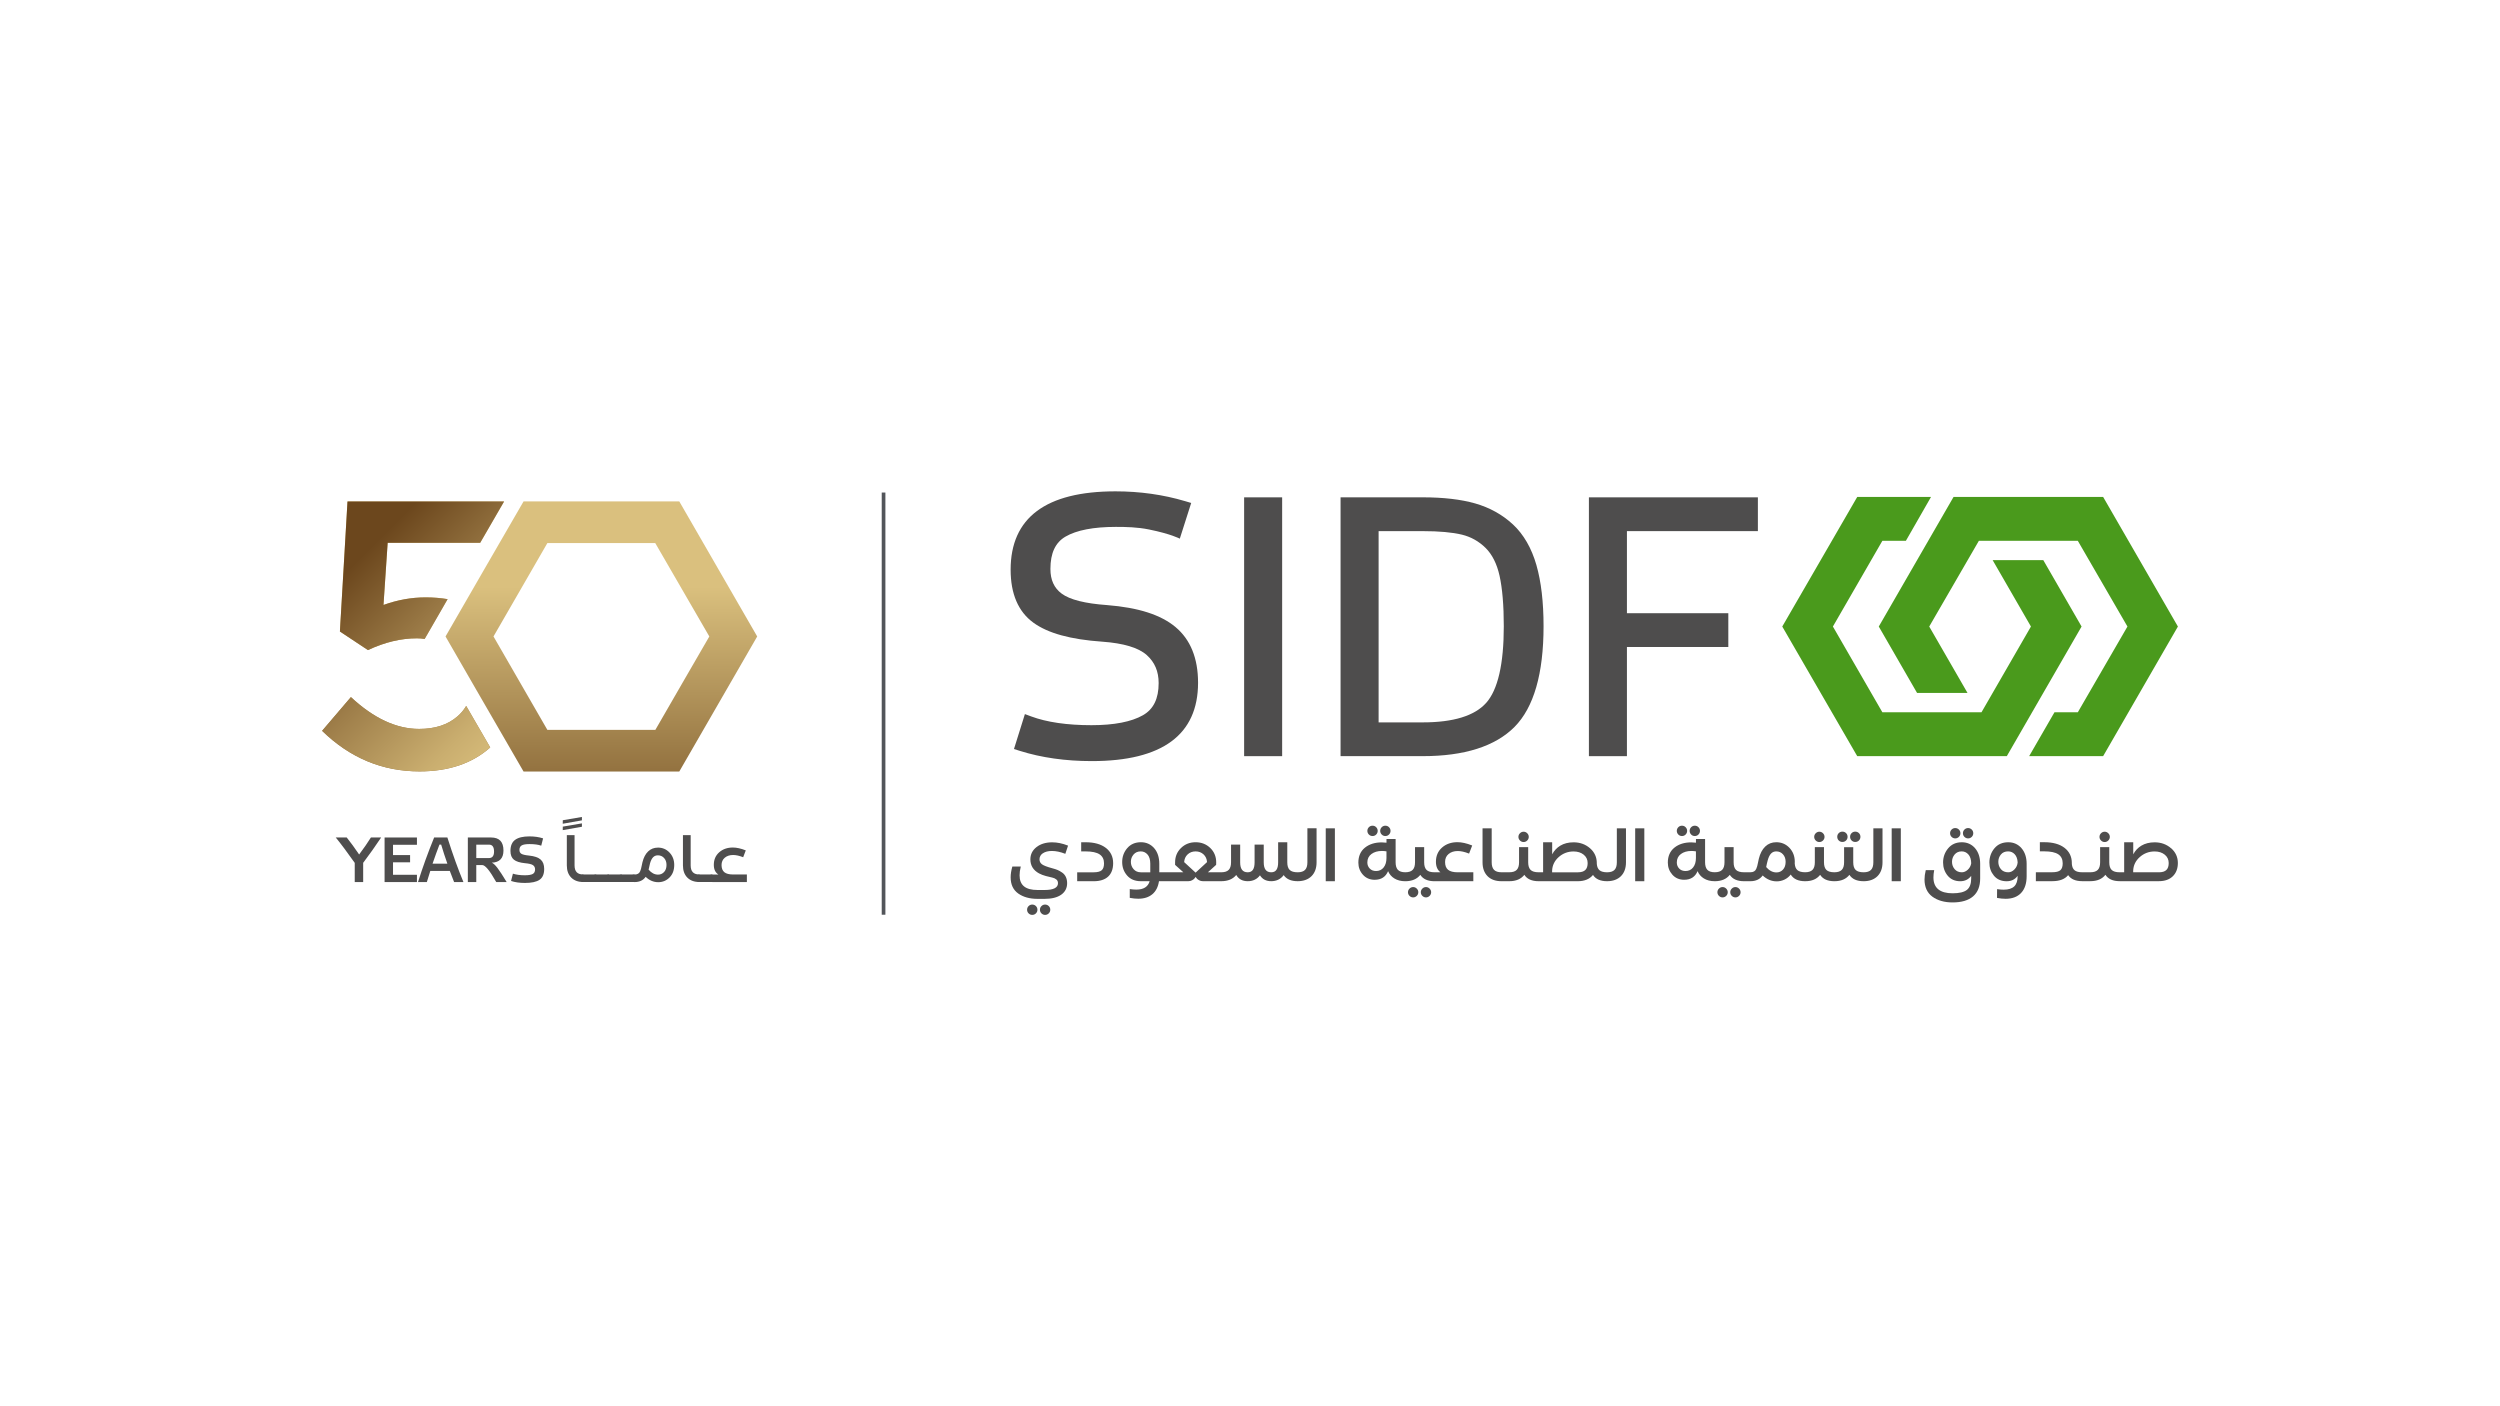 <?xml version="1.0" encoding="UTF-8"?>
<svg id="Layer_1" data-name="Layer 1" xmlns="http://www.w3.org/2000/svg" xmlns:xlink="http://www.w3.org/1999/xlink" viewBox="0 0 1920 1080">
  <defs>
    <style>
      .cls-1 {
        fill: url(#linear-gradient);
      }

      .cls-2 {
        fill: #4a9a1c;
      }

      .cls-3 {
        fill: #52555a;
      }

      .cls-4 {
        fill: #4e4d4d;
      }

      .cls-5 {
        fill: url(#linear-gradient-2);
      }
    </style>
    <linearGradient id="linear-gradient" x1="414.45" y1="671.14" x2="414.45" y2="336.98" gradientUnits="userSpaceOnUse">
      <stop offset="0" stop-color="#6c471d"/>
      <stop offset=".66" stop-color="#dac07e"/>
    </linearGradient>
    <linearGradient id="linear-gradient-2" x1="274.47" y1="430.41" x2="477.42" y2="633.37" gradientUnits="userSpaceOnUse">
      <stop offset="0" stop-color="#6c471d"/>
      <stop offset=".28" stop-color="#a0804b"/>
      <stop offset=".53" stop-color="#caae6f"/>
      <stop offset=".66" stop-color="#dac07e"/>
    </linearGradient>
  </defs>
  <path class="cls-1" d="m550.87,435.67l-29.18-50.58h-119.6l-30,51.86-29.92,51.86,23.33,40.47,7.33,12.67,29.26,50.58h119.6l59.84-103.72h0s-30.66-53.14-30.66-53.14Zm-26.87,89.01l-20.69,35.87h-82.92l-41.38-71.75,20.69-35.86,20.69-35.87h82.83l22.29,38.5,19.25,33.24-20.77,35.88Zm-165.97,17.46c-1.73,2.99-3.97,5.68-6.73,8.07-7.37,6.41-17.17,9.61-29.39,9.61-17.47,0-34.94-8.14-52.41-24.45l-22.12,25.92c21.34,20.77,46.29,31.15,74.81,31.15,22.39,0,40.49-6.13,54.29-18.4l-18.45-31.89Zm10.75-125.26l18.36-31.74h-120.26l-5.82,99.86,21.53,14.27c12.81-6.02,25.33-9.03,37.56-9.03,2.86,0,3.36.16,5.97.49l1.12-1.93,16.53-28.65c-5.34-.91-10.98-1.36-16.93-1.36-10.87,0-21.64,1.95-32.32,5.82l3.21-47.74h71.04Z"/>
  <path class="cls-5" d="m358.03,542.13c-1.73,2.99-3.97,5.68-6.73,8.07-7.37,6.41-17.17,9.61-29.39,9.61-17.47,0-34.94-8.14-52.41-24.45l-22.12,25.92c21.34,20.77,46.29,31.15,74.81,31.15,22.39,0,40.49-6.13,54.29-18.4l-18.45-31.89Zm10.75-125.26l18.36-31.74h-120.26l-5.82,99.86,21.53,14.27c12.81-6.02,25.33-9.03,37.56-9.03,2.86,0,3.36.16,5.97.49l1.12-1.93,16.53-28.65c-5.34-.91-10.98-1.36-16.93-1.36-10.87,0-21.64,1.95-32.32,5.82l3.21-47.74h71.04Z"/>
  <g>
    <g>
      <path class="cls-4" d="m432.18,632.63l.05-2.7,14.68-2.5v2.6l-14.73,2.6Zm0,4.91l.05-2.7,14.68-2.5v2.6l-14.73,2.6Z"/>
      <path class="cls-4" d="m441.26,664.6c0,2.39.56,4.16,1.67,5.3,1.11,1.14,2.83,1.72,5.16,1.72v5.79c-3.99,0-7.12-1.14-9.38-3.41s-3.39-5.41-3.39-9.4v-23.23h5.94v23.23Z"/>
      <path class="cls-4" d="m445.78,676.6c-.59-.54-.88-1.23-.88-2.09s.29-1.55.88-2.09c.59-.54,1.36-.81,2.31-.81h9.82v5.79h-9.82c-.95,0-1.72-.27-2.31-.81Z"/>
      <path class="cls-4" d="m455.6,676.6c-.59-.54-.88-1.23-.88-2.09s.29-1.55.88-2.09c.59-.54,1.36-.81,2.31-.81h9.82v5.79h-9.82c-.95,0-1.72-.27-2.31-.81Z"/>
      <path class="cls-4" d="m465.42,676.6c-.59-.54-.88-1.23-.88-2.09s.29-1.55.88-2.09c.59-.54,1.36-.81,2.31-.81h9.82v5.79h-9.82c-.95,0-1.72-.27-2.31-.81Z"/>
      <path class="cls-4" d="m475.24,676.6c-.59-.54-.88-1.23-.88-2.09s.29-1.55.88-2.09c.59-.54,1.36-.81,2.31-.81h9.82v5.79h-9.82c-.95,0-1.72-.27-2.31-.81Z"/>
      <path class="cls-4" d="m505.24,650.95c3.57,0,6.56,1.28,8.96,3.83,2.41,2.55,3.61,5.71,3.61,9.48,0,4.03-1.2,7.24-3.61,9.65-2.41,2.41-5.3,3.61-8.67,3.61-3.6,0-6.83-1.38-9.67-4.12-1.87,2.68-4.7,4.03-8.5,4.03-.92,0-1.68-.29-2.28-.86-.61-.57-.91-1.28-.91-2.13s.29-1.53.88-2.04c.59-.51,1.36-.76,2.31-.76,2.16,0,3.58-.83,4.27-2.5.29-.69.52-1.31.66-1.87.15-.56.32-1.33.52-2.31.2-.98.39-1.9.59-2.75.88-3.6,2.34-6.38,4.37-8.32s4.52-2.92,7.46-2.92Zm.15,20.77c1.83,0,3.37-.67,4.62-2.01s1.87-3.16,1.87-5.45c0-2.16-.62-3.93-1.87-5.3s-2.83-2.06-4.76-2.06c-1.51,0-2.74.51-3.71,1.52-.97,1.02-1.74,2.59-2.33,4.71-.39,1.41-.75,3-1.08,4.76,2.16,2.55,4.58,3.83,7.27,3.83Z"/>
      <path class="cls-4" d="m530.44,664.6c0,2.39.56,4.16,1.67,5.3,1.11,1.14,2.83,1.72,5.16,1.72v5.79c-3.99,0-7.12-1.14-9.38-3.41-2.26-2.28-3.39-5.41-3.39-9.4v-23.23h5.94v23.23Z"/>
      <path class="cls-4" d="m534.95,676.6c-.59-.54-.88-1.23-.88-2.09s.29-1.55.88-2.09c.59-.54,1.36-.81,2.31-.81h9.82v5.79h-9.82c-.95,0-1.72-.27-2.31-.81Z"/>
      <path class="cls-4" d="m573.6,671.62v5.79h-26.52c-.88,0-1.64-.28-2.26-.83-.62-.56-.93-1.24-.93-2.06s.31-1.51.93-2.06c.62-.56,1.38-.84,2.26-.84h4.62c-2.33-1.5-3.49-3.98-3.49-7.41,0-3.99,1.38-7.21,4.15-9.65,2.77-2.44,6.26-3.66,10.48-3.66,2.91,0,6.22.74,9.92,2.21l-2.01,5.25c-2.91-1.14-5.48-1.72-7.71-1.72-2.62,0-4.76.7-6.41,2.09-1.65,1.39-2.48,3.28-2.48,5.67s.72,4.31,2.16,5.47c1.44,1.16,3.67,1.74,6.68,1.74h10.61Z"/>
    </g>
    <g>
      <path class="cls-4" d="m266.29,643.19c2.91,3.63,6.09,7.99,9.53,13.06,3.67-4.91,6.68-9.26,9.04-13.06h7.86c-4.29,6.45-8.89,12.93-13.8,19.45v14.78h-6.48v-14.73c-5.79-8.22-10.66-14.71-14.58-19.5h8.45Z"/>
      <path class="cls-4" d="m295.36,643.19h24.85v5.6h-18.37v7.91h13.11v5.55h-13.11v9.58h18.37v5.6h-24.85v-34.23Z"/>
      <path class="cls-4" d="m348.74,677.41c-1.44-3.6-2.54-6.45-3.29-8.54h-14.98c-.75,2.32-1.64,5.17-2.65,8.54h-6.78c3.5-11.16,7.63-22.57,12.38-34.23h10.16c4.19,13.19,8.3,24.6,12.33,34.23h-7.17Zm-9.92-28.73h-1.33c-1.6,4.16-3.37,9.04-5.3,14.63h11.39c-1.77-5.01-3.36-9.89-4.76-14.63Z"/>
      <path class="cls-4" d="m377.66,662.54c1.18.43,2.63,1.76,4.35,4,1.72,2.24,4.08,5.87,7.1,10.88h-8c-2.62-4.62-4.79-7.95-6.51-9.99-1.72-2.04-3.13-3.07-4.25-3.07h-4.57v13.06h-6.48v-34.23h17.83c6.35,0,9.53,3.32,9.53,9.97,0,6.02-3,9.15-8.99,9.38Zm-11.88-13.85v10.31h9.67c2.65,0,3.98-1.67,3.98-5.01,0-3.54-1.28-5.3-3.83-5.3h-9.82Z"/>
      <path class="cls-4" d="m417.09,643.88l-1.42,5.6c-2.29-.82-5.3-1.23-9.04-1.23-2.78,0-4.76.34-5.94,1.01-1.18.67-1.77,1.83-1.77,3.46,0,1.38.5,2.37,1.5,2.99,1,.62,3,1.08,6.02,1.38,4.03.43,6.95,1.44,8.77,3.04,1.82,1.61,2.72,4.01,2.72,7.22,0,3.93-1.19,6.7-3.56,8.32-2.37,1.62-6.11,2.43-11.22,2.43-4.12,0-7.68-.51-10.66-1.52l1.42-5.6c2.59.82,5.63,1.23,9.13,1.23,2.81,0,4.84-.33,6.06-.98,1.23-.65,1.84-1.83,1.84-3.54,0-1.41-.53-2.49-1.6-3.24-1.06-.75-3.14-1.26-6.21-1.52-3.9-.39-6.72-1.29-8.47-2.7-1.75-1.41-2.63-3.65-2.63-6.73,0-3.93,1.2-6.77,3.61-8.52s6.06-2.63,10.98-2.63c3.86,0,7.35.51,10.46,1.52Z"/>
    </g>
  </g>
  <g>
    <path class="cls-4" d="m800.92,655.32h0c1.73-1.18,4.06-1.78,6.93-1.78,3.1,0,6.5.71,10.13,2.13l.19.07,2.1-6.29-.17-.07c-4.14-1.64-8.18-2.48-12.02-2.48-4.88,0-8.93,1.23-12.04,3.66-3.12,2.44-4.71,5.61-4.71,9.42,0,4.77,2.25,8.41,6.68,10.8,1.51.81,3.29,1.49,5.27,2.02,1.97.53,3.61.92,4.86,1.18,1.2.25,2.25.73,3.12,1.44.86.7,1.27,1.64,1.27,2.87,0,3.47-3.46,5.23-10.28,5.23h-5.43c-9.28,0-13.78-3.68-13.78-11.26,0-2.02.29-4.22.87-6.53l.06-.24h-6.48l-.04.14c-.84,2.89-1.27,5.64-1.27,8.17,0,5.49,1.95,9.66,5.81,12.41,3.84,2.73,8.82,4.12,14.83,4.12h5.43c5.46,0,9.75-1.07,12.75-3.19,3.02-2.13,4.55-5.11,4.55-8.85,0-1.81-.33-3.43-.98-4.8-.65-1.38-1.61-2.51-2.86-3.37-1.23-.85-2.4-1.51-3.49-1.97-1.08-.46-2.42-.89-4-1.3-4.05-1.08-6.75-2.13-8.02-3.09-1.26-.96-1.87-2.2-1.87-3.8,0-1.93.87-3.5,2.57-4.66Z"/>
    <path class="cls-4" d="m792.77,694.7c-1.07,0-2.01.39-2.79,1.15-.78.77-1.18,1.72-1.18,2.82s.4,2.06,1.18,2.82c.78.76,1.72,1.15,2.79,1.15s2.01-.39,2.8-1.15c.78-.77,1.18-1.72,1.18-2.82s-.4-2.06-1.18-2.82c-.78-.76-1.73-1.15-2.8-1.15Z"/>
    <path class="cls-4" d="m802.64,694.7c-1.08,0-2.01.39-2.79,1.15-.78.77-1.18,1.72-1.18,2.82s.4,2.06,1.18,2.82c.78.76,1.72,1.15,2.79,1.15s2.01-.39,2.79-1.15c.78-.76,1.18-1.72,1.18-2.82s-.4-2.06-1.18-2.82c-.78-.76-1.72-1.15-2.79-1.15Z"/>
    <path class="cls-4" d="m849.24,651.14c-3.74-2.84-8.93-4.29-15.41-4.29h-3.48v7.02h3.37c4.91,0,8.54.77,10.8,2.3,2.24,1.51,3.37,3.82,3.37,6.88,0,2.49-.6,4.28-1.79,5.31-1.2,1.04-3.28,1.57-6.18,1.57h-12.64v6.85h12.69c4.81,0,8.55-1.2,11.09-3.56,2.55-2.36,3.84-5.84,3.84-10.33,0-4.94-1.91-8.89-5.67-11.75Z"/>
    <path class="cls-4" d="m1004.08,636.16v26.13c0,2.63-.61,4.58-1.81,5.8-1.2,1.22-3.11,1.83-5.67,1.83-2.81,0-4.88-.6-6.11-1.8-1.23-1.2-1.85-3.16-1.85-5.84v-15.44h-7.03v15.44c0,5.14-1.72,7.64-5.29,7.64-3.88,0-5.77-2.5-5.77-7.64v-13.63h-7.03v13.63c0,5.14-1.72,7.64-5.29,7.64-3.88,0-5.78-2.5-5.78-7.64v-13.63h-7.01v13.63c0,2.63-.61,4.58-1.81,5.8-1.2,1.22-3.11,1.83-5.67,1.83h-10.29l6.25-5.64.07-.05.05-1.94c0-4.39-1.53-8.1-4.55-11.02-3.02-2.93-6.81-4.42-11.26-4.42s-8.18,1.48-11.2,4.42c-3.02,2.92-4.56,6.63-4.56,11.02v1.94l6.33,5.69h-18.47v-6.49c0-5-1.33-9.06-3.96-12.06-2.64-3-6.05-4.53-10.15-4.53-4.39,0-7.93,1.54-10.51,4.56-2.59,3.02-3.88,6.61-3.88,10.65s1.27,7.46,3.78,10.35c2.51,2.9,6.04,4.37,10.5,4.37h6.82c-1.23,4.29-4.67,6.46-10.21,6.46-1.58,0-3.22-.13-4.84-.38l-.23-.03v6.74l.16.03c2.29.44,4.44.65,6.39.65,4.45,0,8.09-1.17,10.83-3.49,2.72-2.29,4.42-5.65,5.06-9.98h22.55c1.06,0,2.02-.24,2.87-.71.84-.48,1.41-.88,1.72-1.25.27-.33.61-.76,1-1.3.4.55.74.98,1,1.3.31.37.87.77,1.72,1.25.85.47,1.81.71,2.86.71h14.15c5.03,0,8.89-1.61,11.48-4.78,1.8,3.16,4.76,4.78,8.79,4.78s7.2-1.52,9.42-4.51c1.83,2.99,4.75,4.51,8.67,4.51s7.32-1.58,9.54-4.68c2.11,3.1,5.72,4.68,10.75,4.68,4.49,0,8.07-1.31,10.64-3.87,2.56-2.56,3.87-6.14,3.87-10.63v-26.13h-7.03Zm-120.67,33.77h-7.2c-2.35,0-4.23-.81-5.61-2.4-1.4-1.59-2.09-3.49-2.09-5.63s.69-4.03,2.06-5.63c1.36-1.59,3.22-2.4,5.52-2.4,2.09,0,3.85.82,5.24,2.43,1.39,1.61,2.08,3.96,2.08,6.97v6.65Zm34.81.26l-8.79-8.1c.16-2.41,1.06-4.41,2.67-5.91,1.64-1.54,3.7-2.31,6.12-2.31s4.47.77,6.12,2.31c1.61,1.51,2.51,3.49,2.67,5.91l-8.79,8.1Z"/>
    <rect class="cls-4" x="1018.17" y="636.16" width="7.02" height="40.62"/>
    <path class="cls-4" d="m1063.96,642.08c1.11,0,2.06-.4,2.82-1.18.76-.78,1.15-1.72,1.15-2.8s-.39-2.01-1.15-2.79c-.76-.78-1.71-1.18-2.82-1.18s-2.06.4-2.82,1.18c-.76.78-1.15,1.72-1.15,2.79s.39,2.01,1.15,2.8c.76.78,1.72,1.18,2.82,1.18Z"/>
    <path class="cls-4" d="m1054.1,642.08c1.11,0,2.06-.4,2.82-1.18.76-.78,1.15-1.73,1.15-2.8s-.39-2.01-1.15-2.79c-.76-.78-1.71-1.18-2.82-1.18s-2.06.4-2.82,1.18c-.76.78-1.15,1.72-1.15,2.79s.39,2.01,1.15,2.8c.77.78,1.72,1.18,2.82,1.18Z"/>
    <path class="cls-4" d="m1085.29,681.27c-1.07,0-2.01.4-2.79,1.18-.78.78-1.18,1.72-1.18,2.79s.4,2.01,1.18,2.79c.78.78,1.73,1.18,2.79,1.18s2.01-.4,2.79-1.18c.78-.78,1.18-1.73,1.18-2.79s-.4-2.01-1.18-2.79c-.78-.78-1.72-1.18-2.79-1.18Z"/>
    <path class="cls-4" d="m1095.15,681.27c-1.08,0-2.02.4-2.79,1.18-.78.78-1.18,1.72-1.18,2.79s.4,2.01,1.18,2.79c.78.78,1.72,1.18,2.79,1.18s2.01-.4,2.79-1.18c.78-.78,1.18-1.72,1.18-2.79s-.4-2.01-1.18-2.79c-.78-.78-1.72-1.18-2.79-1.18Z"/>
    <path class="cls-4" d="m1119.48,669.92c-3.29,0-5.76-.63-7.33-1.9-1.55-1.25-2.33-3.26-2.33-5.97s.91-4.67,2.69-6.17c1.8-1.52,4.17-2.29,7.03-2.29,2.45,0,5.32.64,8.54,1.91l.17.07,2.39-6.22-.17-.08c-4.13-1.65-7.89-2.48-11.15-2.48-4.73,0-8.72,1.39-11.83,4.13-3.12,2.74-4.7,6.41-4.7,10.91,0,3.63,1.18,6.35,3.48,8.08h-4.54c-2.83,0-4.89-.6-6.12-1.8-1.23-1.2-1.85-3.16-1.85-5.84v-11.65h-7.03v11.65c0,2.63-.6,4.58-1.81,5.8-1.19,1.22-3.1,1.83-5.66,1.83s-4.46-.61-5.65-1.82c-1.18-1.22-1.78-3.19-1.78-5.81v-17.9h-7.01v2.83c-1.39-.16-2.62-.25-3.64-.25-5.21,0-9.55,1.36-12.9,4.05-3.36,2.69-5.06,6.56-5.06,11.5,0,3.58,1.17,6.7,3.48,9.27,2.3,2.6,5.36,3.91,9.04,3.91,5.02,0,8.48-2.24,10.31-6.63,1.01,2.37,2.63,4.25,4.8,5.59,2.3,1.43,5.13,2.15,8.41,2.15,5.11,0,8.99-1.65,11.54-4.9,2.07,3.25,5.74,4.9,10.92,4.9h29.79v-6.86h-12.03Zm-54.67-10.99c0,3.01-.73,5.47-2.18,7.28-1.44,1.81-3.38,2.73-5.79,2.73-2.06,0-3.71-.64-4.9-1.92-1.21-1.27-1.82-2.83-1.82-4.64,0-2.77,1.06-4.95,3.13-6.49,2.09-1.56,4.81-2.36,8.08-2.36,1.12,0,2.3.1,3.48.31v5.09Z"/>
    <path class="cls-4" d="m1170.12,646.69c1.07,0,2.01-.4,2.79-1.18.78-.78,1.18-1.72,1.18-2.79s-.4-2.01-1.18-2.79c-.78-.78-1.73-1.18-2.79-1.18s-2.01.4-2.79,1.18c-.78.78-1.18,1.72-1.18,2.79s.4,2.01,1.18,2.79c.78.78,1.72,1.18,2.79,1.18Z"/>
    <path class="cls-4" d="m1241.73,636.16v26.13c0,2.63-.61,4.58-1.81,5.8-1.2,1.22-3.11,1.83-5.67,1.83s-4.55-.51-5.79-1.54c-1.23-1.03-1.94-2.67-2.12-4.9v-.65c0-4.54-1.76-8.37-5.23-11.39-3.46-3.01-7.7-4.54-12.62-4.54-3.93,0-7.35.87-10.19,2.57-2.61,1.58-4.7,3.81-6.23,6.63v-9.26h-6.96v23.07h-3.48c-2.81,0-4.88-.6-6.11-1.8-1.23-1.2-1.87-3.16-1.87-5.84v-11.65h-7.01v11.65c0,2.63-.61,4.58-1.81,5.8-1.2,1.22-3.11,1.83-5.67,1.83h-6.12c-2.52,0-4.42-.62-5.62-1.85-1.2-1.23-1.8-3.19-1.8-5.78v-26.13h-7.03v26.13c0,4.48,1.3,8.06,3.84,10.63,2.55,2.56,6.11,3.87,10.6,3.87h6.12c5.12,0,9-1.65,11.55-4.9,2.06,3.25,5.74,4.9,10.92,4.9h30.21c5.07,0,8.97-1.61,11.6-4.8,2.03,3.19,5.67,4.8,10.81,4.8,4.49,0,8.07-1.31,10.64-3.87,2.56-2.56,3.87-6.14,3.87-10.63v-26.13h-7.03Zm-24.22,32.01c-1.2,1.17-3.11,1.76-5.67,1.76h-19.82v-1.17c.15-4.12,1.84-7.67,5.06-10.53,3.22-2.86,7.06-4.31,11.41-4.31,3.15,0,5.78.84,7.8,2.49,2.01,1.63,3.02,3.8,3.02,6.43,0,2.38-.6,4.18-1.8,5.33Z"/>
    <rect class="cls-4" x="1255.82" y="636.16" width="7.02" height="40.62"/>
    <path class="cls-4" d="m1301.61,642.08c1.11,0,2.06-.4,2.82-1.18.76-.78,1.15-1.72,1.15-2.8s-.39-2.01-1.15-2.79c-.76-.78-1.72-1.18-2.82-1.18s-2.06.4-2.82,1.18c-.76.78-1.15,1.72-1.15,2.79s.39,2.01,1.15,2.8c.76.78,1.71,1.18,2.82,1.18Z"/>
    <path class="cls-4" d="m1291.75,642.08c1.11,0,2.06-.4,2.82-1.18.76-.78,1.15-1.73,1.15-2.8s-.39-2.01-1.15-2.79c-.76-.78-1.71-1.18-2.82-1.18s-2.06.4-2.82,1.18c-.76.78-1.15,1.72-1.15,2.79s.39,2.01,1.15,2.8c.76.78,1.72,1.18,2.82,1.18Z"/>
    <path class="cls-4" d="m1322.93,681.27c-1.07,0-2.01.4-2.79,1.18-.78.78-1.18,1.72-1.18,2.79s.4,2.01,1.18,2.79c.78.78,1.72,1.18,2.79,1.18s2.01-.4,2.8-1.18c.78-.78,1.18-1.73,1.18-2.79s-.4-2.01-1.18-2.79c-.78-.78-1.72-1.18-2.8-1.18Z"/>
    <path class="cls-4" d="m1332.8,681.27c-1.08,0-2.02.4-2.79,1.18-.78.78-1.18,1.72-1.18,2.79s.4,2.01,1.18,2.79c.78.78,1.72,1.18,2.79,1.18s2.01-.4,2.79-1.18c.78-.78,1.18-1.72,1.18-2.79s-.4-2.01-1.18-2.79c-.78-.78-1.72-1.18-2.79-1.18Z"/>
    <path class="cls-4" d="m1397.27,646.69c1.07,0,2.01-.4,2.79-1.18.78-.78,1.18-1.72,1.18-2.79s-.4-2.01-1.18-2.79c-.78-.78-1.73-1.18-2.79-1.18s-2.01.4-2.79,1.18c-.78.78-1.18,1.72-1.18,2.79s.4,2.01,1.18,2.79c.78.78,1.72,1.18,2.79,1.18Z"/>
    <path class="cls-4" d="m1424.84,646.63c1.1,0,2.05-.39,2.82-1.15.76-.76,1.15-1.71,1.15-2.82s-.39-2.06-1.15-2.82c-.77-.76-1.72-1.15-2.82-1.15s-2.06.39-2.82,1.15c-.77.76-1.15,1.72-1.15,2.82s.39,2.06,1.15,2.82c.76.77,1.71,1.15,2.82,1.15Z"/>
    <path class="cls-4" d="m1414.97,646.63c1.11,0,2.06-.39,2.82-1.15.76-.76,1.15-1.71,1.15-2.82s-.39-2.06-1.15-2.82c-.76-.76-1.72-1.15-2.82-1.15s-2.06.39-2.82,1.15c-.77.76-1.15,1.72-1.15,2.82s.39,2.06,1.15,2.82c.76.77,1.71,1.15,2.82,1.15Z"/>
    <path class="cls-4" d="m1438.73,636.16v26.13c0,2.63-.61,4.58-1.81,5.8-1.19,1.22-3.1,1.83-5.66,1.83-2.83,0-4.89-.61-6.12-1.8-1.23-1.2-1.85-3.16-1.85-5.84v-11.65h-7.03v11.65c0,2.63-.6,4.58-1.8,5.8-1.2,1.22-3.11,1.83-5.67,1.83-2.83,0-4.89-.6-6.12-1.8-1.23-1.2-1.85-3.16-1.85-5.84v-11.65h-7.03v11.65c0,2.63-.6,4.58-1.8,5.8-1.2,1.22-3.11,1.83-5.67,1.83s-4.67-.55-5.9-1.63c-1.23-1.07-1.93-2.81-2.07-5.17.03-.27.05-.69.05-1.23,0-4.22-1.37-7.83-4.08-10.71-2.72-2.87-6.13-4.33-10.15-4.33-3.33,0-6.18,1.11-8.47,3.32-2.28,2.19-3.94,5.35-4.93,9.38-.23,1.01-.46,2.05-.65,3.08-.22,1.09-.41,1.95-.58,2.56-.16.61-.4,1.31-.73,2.06-.74,1.8-2.25,2.67-4.59,2.67h-4.82c-2.83,0-4.88-.6-6.12-1.8-1.23-1.2-1.85-3.16-1.85-5.84v-11.65h-7.02v11.65c0,2.63-.61,4.58-1.81,5.8-1.2,1.22-3.11,1.83-5.67,1.83s-4.46-.61-5.64-1.82c-1.19-1.22-1.79-3.19-1.79-5.81v-17.9h-7.01v2.83c-1.39-.16-2.61-.25-3.64-.25-5.21,0-9.55,1.36-12.9,4.05-3.36,2.69-5.06,6.56-5.06,11.5,0,3.58,1.18,6.7,3.48,9.27,2.31,2.6,5.36,3.91,9.06,3.91,5.01,0,8.48-2.24,10.3-6.63,1.01,2.37,2.63,4.25,4.81,5.59,2.3,1.43,5.13,2.15,8.4,2.15,5.11,0,8.99-1.65,11.54-4.9,2.07,3.25,5.74,4.9,10.93,4.9h4.82c4.2,0,7.4-1.48,9.51-4.4,3.16,2.99,6.79,4.51,10.77,4.51,2.14,0,4.19-.48,6.12-1.42,1.83-.91,3.4-2.18,4.66-3.81,2.04,3.39,5.75,5.12,11.04,5.12s8.99-1.65,11.54-4.9c2.07,3.25,5.75,4.9,10.93,4.9s8.99-1.65,11.54-4.9c2.07,3.25,5.74,4.9,10.93,4.9,4.48,0,8.06-1.31,10.63-3.87,2.56-2.56,3.87-6.14,3.87-10.63v-26.13h-7.03Zm-136.26,22.78c0,3.01-.73,5.47-2.18,7.28-1.43,1.81-3.38,2.73-5.79,2.73-2.06,0-3.71-.64-4.9-1.92-1.21-1.27-1.81-2.83-1.81-4.64,0-2.77,1.05-4.95,3.13-6.49,2.08-1.56,4.8-2.36,8.07-2.36,1.13,0,2.3.1,3.48.31v5.09Zm66.87,8.91c-1.34,1.45-3.02,2.18-5.01,2.18-2.9,0-5.55-1.39-7.91-4.13.36-1.91.76-3.67,1.19-5.2.64-2.35,1.51-4.08,2.56-5.18,1.03-1.09,2.38-1.65,3.99-1.65,2.09,0,3.83.75,5.17,2.25,1.35,1.48,2.03,3.44,2.03,5.78,0,2.5-.68,4.51-2.03,5.96Z"/>
    <rect class="cls-4" x="1452.81" y="636.16" width="7.02" height="40.62"/>
    <path class="cls-4" d="m1501.63,643.89c1.07,0,2.01-.39,2.79-1.15.78-.77,1.18-1.72,1.18-2.83s-.4-2.05-1.18-2.82c-.78-.76-1.72-1.15-2.79-1.15s-2.01.39-2.79,1.15c-.78.77-1.18,1.72-1.18,2.82s.4,2.06,1.18,2.83c.78.76,1.72,1.15,2.79,1.15Z"/>
    <path class="cls-4" d="m1516.82,651.38c-2.64-3-6.05-4.53-10.15-4.53-4.39,0-7.93,1.57-10.51,4.68-2.57,3.09-3.88,6.74-3.88,10.86,0,3.87,1.19,7.27,3.52,10.1,2.35,2.85,5.6,4.3,9.66,4.3,3.57,0,6.39-1.4,8.41-4.13v2.02c0,4.08-1.1,7.03-3.29,8.76-2.2,1.73-5.89,2.61-10.98,2.61-9.76,0-14.72-4.1-14.72-12.19,0-1.73.19-3.55.55-5.39l.04-.23h-6.47l-.03.14c-.62,2.59-.94,4.96-.94,7.06,0,5.81,2.03,10.26,6.04,13.2,4,2.93,9.22,4.43,15.52,4.43,6.85,0,12.14-1.57,15.74-4.66,3.61-3.09,5.44-7.71,5.44-13.74v-11.24c0-5-1.34-9.04-3.97-12.06Zm-5.56,16.57c-1.42,1.31-2.96,1.97-4.58,1.97-2.3,0-4.16-.81-5.5-2.4-1.35-1.59-2.04-3.49-2.04-5.63s.68-4.03,2.01-5.63c1.33-1.59,3.15-2.4,5.42-2.4,2.05,0,3.79.8,5.17,2.38s2.11,3.87,2.15,6.78c-.32,1.95-1.2,3.62-2.63,4.93Z"/>
    <path class="cls-4" d="m1511.5,643.89c1.07,0,2.01-.39,2.79-1.15.78-.77,1.18-1.72,1.18-2.83s-.4-2.05-1.18-2.82c-.78-.76-1.72-1.15-2.79-1.15s-2.01.39-2.79,1.15c-.78.77-1.18,1.72-1.18,2.82s.4,2.06,1.18,2.83c.78.76,1.72,1.15,2.79,1.15Z"/>
    <path class="cls-4" d="m1552.5,651.38c-2.64-3-6.05-4.53-10.15-4.53-4.51,0-8.08,1.57-10.65,4.68-2.55,3.09-3.85,6.74-3.85,10.86s1.17,7.31,3.49,10.14c2.33,2.83,5.63,4.27,9.8,4.27,3.57,0,6.39-1.4,8.41-4.13v.21c0,3.55-.88,6.2-2.62,7.87-1.76,1.67-4.47,2.52-8.1,2.52-1.58,0-3.22-.13-4.84-.38l-.23-.03-.05,6.58v.16l.16.03c2.29.44,4.45.65,6.45.65,5.07,0,9.08-1.51,11.89-4.49,2.83-2.99,4.25-7.31,4.25-12.85v-9.48c0-5-1.34-9.04-3.97-12.06Zm-5.41,16.33c-1.45,1.47-3.04,2.21-4.73,2.21-2.41,0-4.31-.8-5.64-2.37-1.33-1.58-2.01-3.49-2.01-5.66s.67-4.07,1.99-5.65c1.31-1.58,3.17-2.38,5.55-2.38,1.97,0,3.68.74,5.03,2.19,1.37,1.46,2.14,3.58,2.28,6.26-.17,2.09-1,3.92-2.47,5.39Z"/>
    <path class="cls-4" d="m1616.38,646.69c1.07,0,2.01-.4,2.79-1.18.78-.78,1.18-1.72,1.18-2.79s-.4-2.01-1.18-2.79c-.78-.78-1.73-1.18-2.79-1.18s-2.01.4-2.79,1.18c-.78.78-1.18,1.72-1.18,2.79s.4,2.01,1.18,2.79c.78.78,1.72,1.18,2.79,1.18Z"/>
    <path class="cls-4" d="m1667.36,651.44c-3.45-3.01-7.69-4.54-12.61-4.54-3.93,0-7.35.87-10.19,2.57-2.62,1.58-4.71,3.81-6.23,6.63v-9.26h-6.97v23.07h-3.47c-2.83,0-4.89-.6-6.12-1.8-1.23-1.2-1.85-3.16-1.85-5.84v-11.65h-7.03v11.65c0,2.63-.6,4.58-1.8,5.8-1.2,1.22-3.11,1.83-5.67,1.83h-6.34c-2.61,0-4.55-.5-5.79-1.52-1.23-1-1.94-2.64-2.12-4.87v-.65c0-4.94-1.91-8.89-5.67-11.75-3.74-2.85-8.92-4.29-15.4-4.29h-3.49v7.01h3.37c4.91,0,8.54.77,10.81,2.3,2.24,1.51,3.36,3.83,3.36,6.88,0,2.49-.6,4.28-1.79,5.3-1.21,1.05-3.28,1.57-6.19,1.57h-12.63v6.86h12.69c5.54,0,9.61-1.56,12.11-4.64,2.09,3.08,5.71,4.64,10.75,4.64h6.34c5.12,0,8.99-1.65,11.54-4.9,2.07,3.25,5.74,4.9,10.93,4.9h30.2c4.48,0,8.06-1.28,10.63-3.79,2.57-2.51,3.87-5.93,3.87-10.17,0-4.54-1.76-8.36-5.23-11.39Zm-3.6,16.72c-1.2,1.17-3.11,1.76-5.67,1.76h-19.81v-1.17c.14-4.12,1.84-7.67,5.06-10.53,3.22-2.86,7.06-4.31,11.41-4.31,3.15,0,5.77.84,7.79,2.49,2.01,1.63,3.02,3.8,3.02,6.43,0,2.38-.6,4.18-1.8,5.33Z"/>
  </g>
  <g>
    <path class="cls-4" d="m902.78,481.56c-11.29-9.42-28.46-14.93-52.54-16.85-16.89-1.19-28.63-4.16-34.89-8.82-5.81-4.32-8.63-10.51-8.63-18.91,0-12.19,3.78-20.32,11.57-24.85,8.52-4.97,21.54-7.48,38.67-7.48,7.86,0,16.52.17,25.48,1.99,16.98,3.44,23.65,7.05,23.65,7.05l8.75-27.42-4.68-1.39c-16.83-5-34.82-7.53-53.47-7.53-53.44,0-80.53,20.25-80.53,60.18,0,18.56,5.87,32.24,17.46,40.67,11.16,8.13,28.48,12.91,52.96,14.61,16.36,1.18,27.85,4.65,34.15,10.3,6.13,5.51,9.11,12.54,9.11,21.5,0,11.99-3.95,20.06-12.08,24.69-8.89,5.07-22.19,7.64-39.52,7.64-18.7,0-34.29-2.27-46.34-6.75l-4.78-1.77-8.39,26.83,4.6,1.45c16.49,5.19,35.06,7.82,55.17,7.82,54.15,0,81.61-20.25,81.61-60.18,0-18.78-5.83-33.18-17.34-42.78Z"/>
    <rect class="cls-4" x="955.49" y="381.96" width="29.2" height="198.77"/>
    <path class="cls-4" d="m1179.98,434.02c-3.76-13.09-9.83-23.61-18.04-31.25-8.12-7.54-17.91-12.97-29.1-16.16-10.88-3.1-24.38-4.66-40.12-4.66h-63.17v198.77h63.17c31.93,0,55.63-7.55,70.43-22.45,14.8-14.89,22.3-40.91,22.3-77.34,0-18.45-1.84-34.23-5.48-46.91Zm-38.64,105.83c-8.85,9.91-25.21,14.94-48.61,14.94h-33.96v-146.88h33.96c12.57,0,22.68.92,30.05,2.71,6.88,1.68,12.97,5.09,18.11,10.15,5.08,5.01,8.7,12.19,10.75,21.35,2.17,9.75,3.27,22.81,3.27,38.83,0,29.02-4.56,48.84-13.56,58.91Z"/>
    <polygon class="cls-4" points="1350.05 407.9 1350.05 381.96 1220.28 381.96 1220.28 580.73 1249.48 580.73 1249.48 496.89 1327.35 496.89 1327.35 470.95 1249.48 470.95 1249.48 407.9 1350.05 407.9"/>
  </g>
  <polygon class="cls-2" points="1500.33 381.64 1442.9 481.18 1472.31 532.18 1511.05 532.18 1481.65 481.18 1519.78 415.33 1595.75 415.33 1633.88 481.18 1595.75 547.04 1577.83 547.04 1558.38 580.73 1615.2 580.73 1672.63 481.19 1672.63 481.18 1615.2 381.64 1500.33 381.64"/>
  <polygon class="cls-2" points="1426.36 381.64 1368.78 481.18 1426.36 580.73 1541.22 580.73 1598.65 481.18 1569.25 430.18 1530.35 430.18 1559.76 481.18 1521.78 547.04 1445.66 547.04 1407.67 481.18 1445.66 415.33 1463.73 415.33 1483.03 381.64 1426.36 381.64"/>
  <rect class="cls-3" x="677.16" y="378.27" width="2.83" height="324.24"/>
</svg>